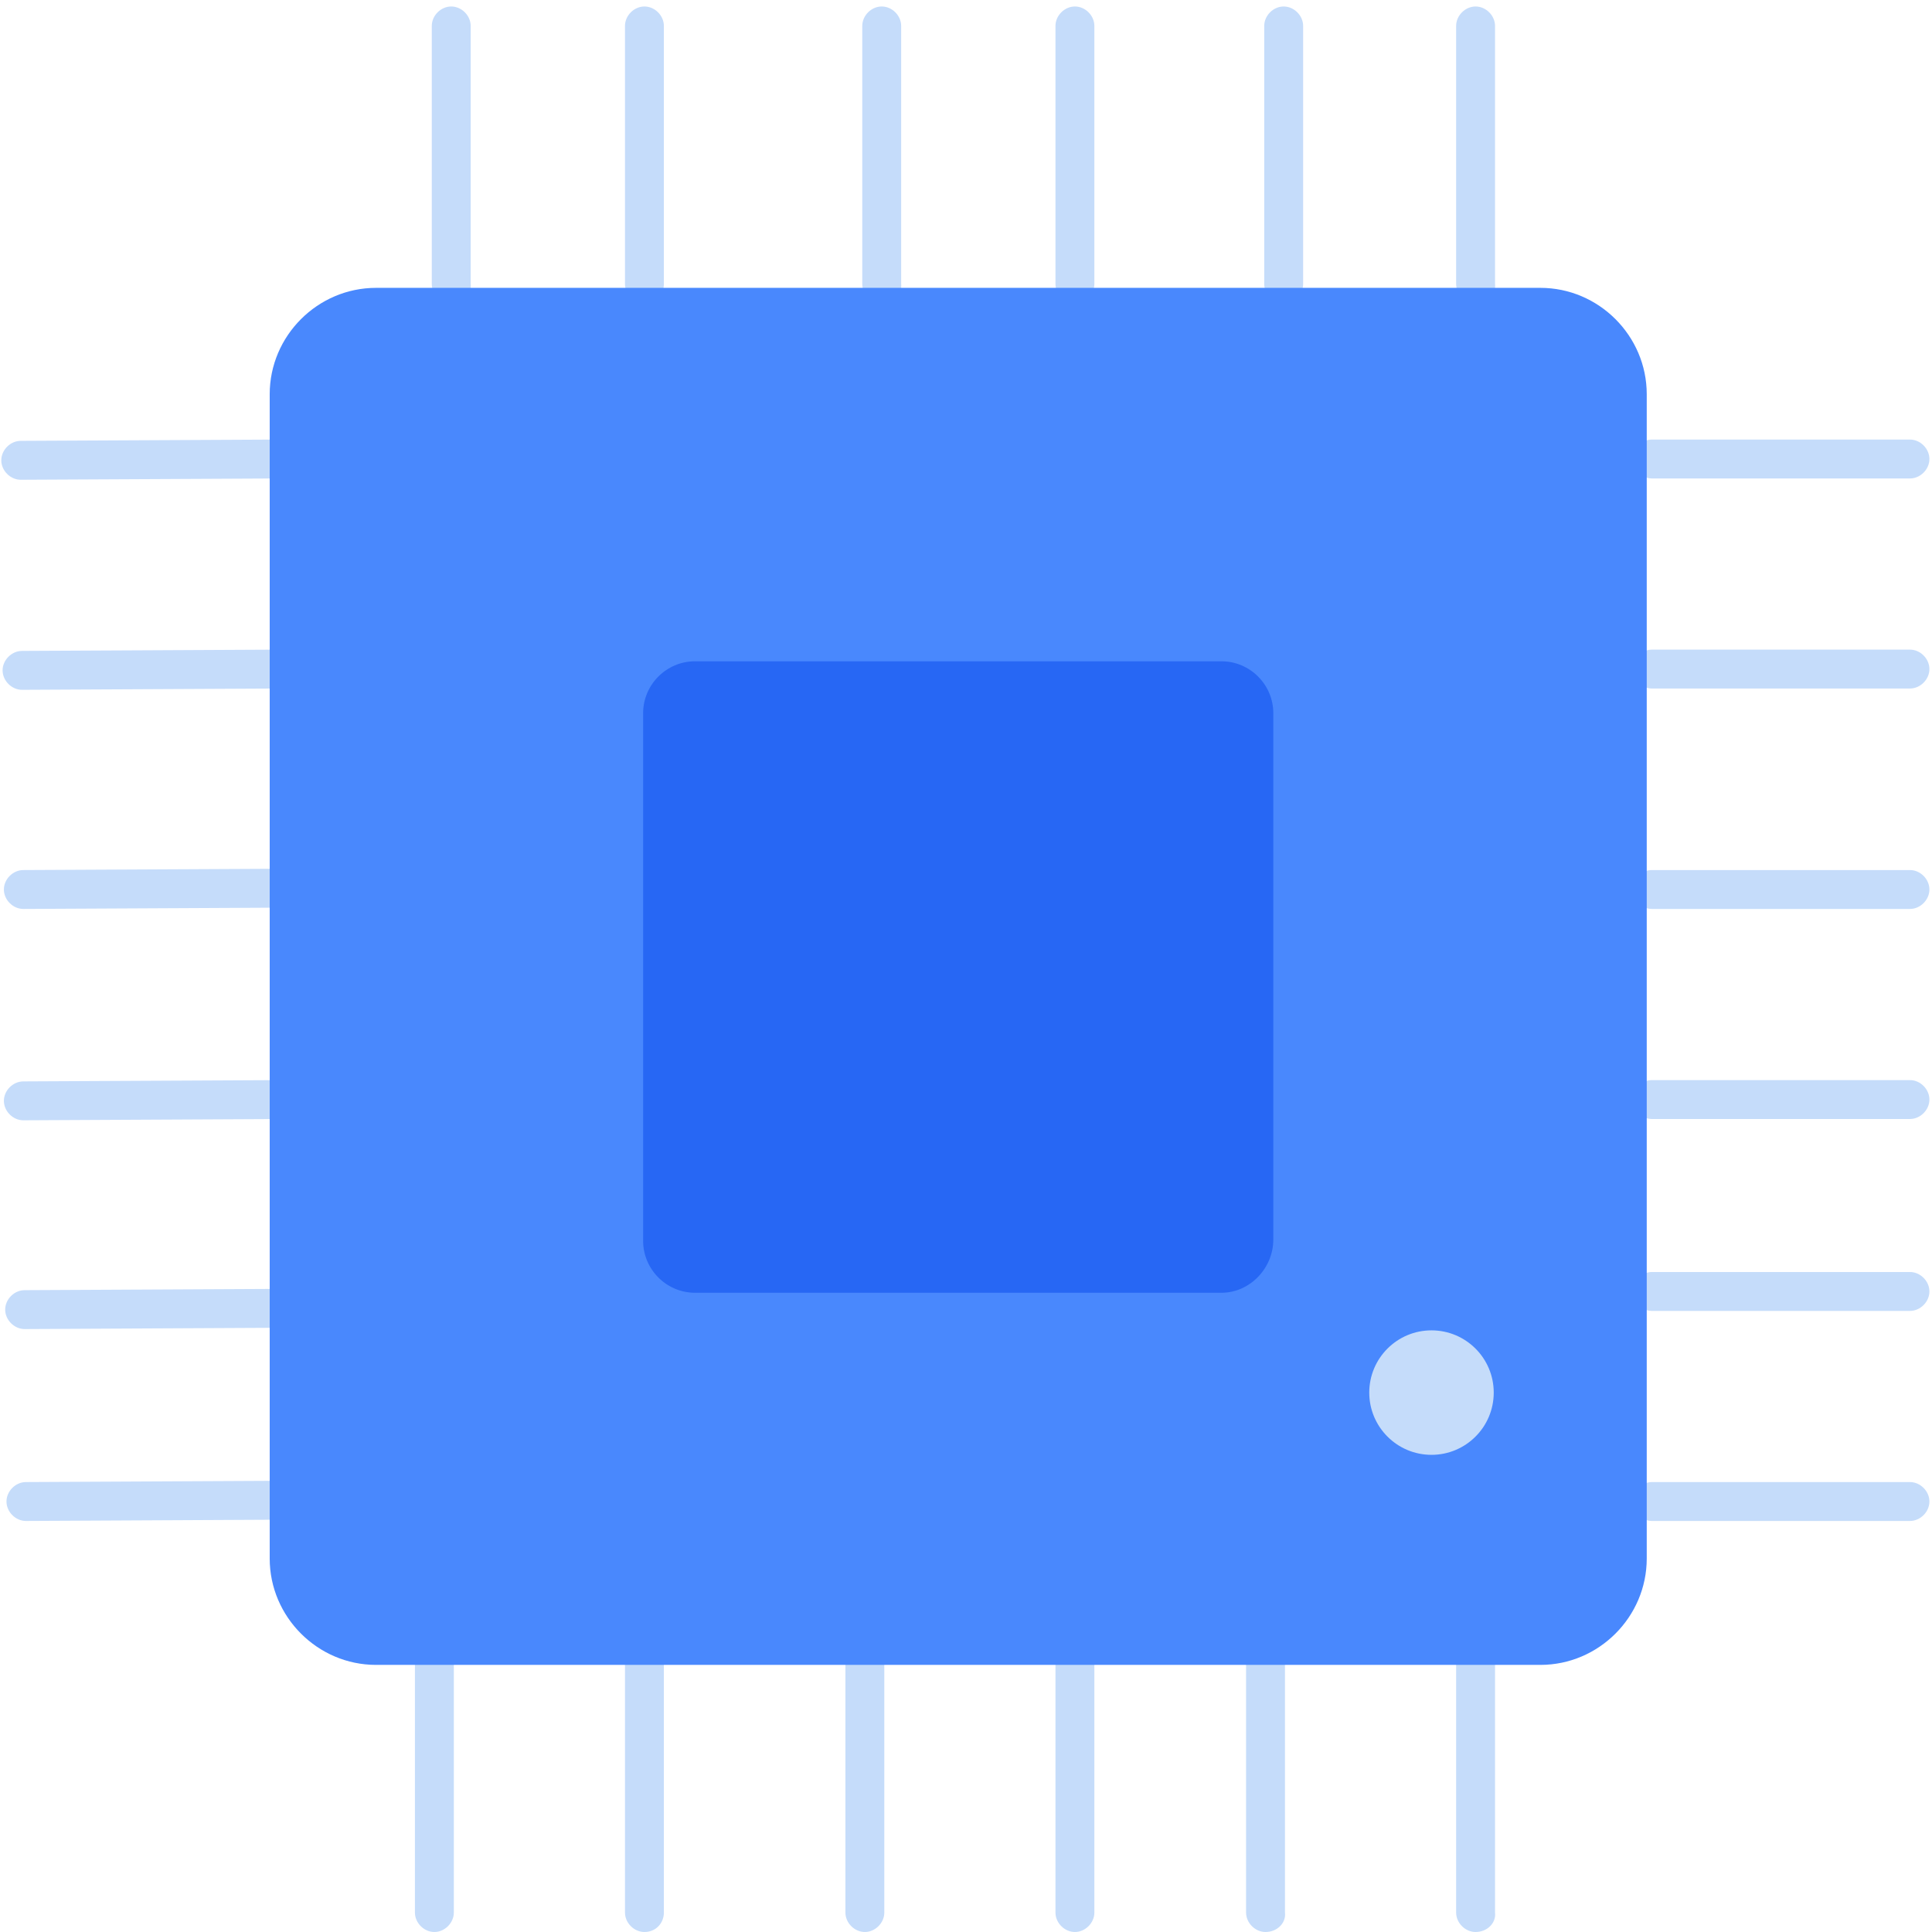 <?xml version="1.0" encoding="UTF-8"?>
<svg width="149px" height="149px" viewBox="0 0 149 149" version="1.1" xmlns="http://www.w3.org/2000/svg" xmlns:xlink="http://www.w3.org/1999/xlink">
    <!-- Generator: Sketch 51.2 (57519) - http://www.bohemiancoding.com/sketch -->
    <title>Procesor</title>
    <desc>Created with Sketch.</desc>
    <defs></defs>
    <g id="Page-1" stroke="none" stroke-width="1" fill="none" fill-rule="evenodd">
        <g id="Procesor" fill-rule="nonzero">
            <g id="Group" fill="#C5DCFA">
                <path d="M1.6,37 C0.8,37 0.1,36.3 0.1,35.5 C0.1,34.7 0.8,34 1.6,34 L21.5,33.9 C21.5,33.9 21.5,33.9 21.5,33.9 C22.3,33.9 23,34.6 23,35.4 C23,36.2 22.3,36.9 21.5,36.9 L1.6,37 C1.6,37 1.6,37 1.6,37 Z" id="Shape"></path>
                <path d="M1.8,70.1 C1,70.1 0.3,69.4 0.3,68.6 C0.3,67.8 1,67.1 1.8,67.1 L21.7,67 C21.7,67 21.7,67 21.7,67 C22.5,67 23.2,67.7 23.2,68.5 C23.2,69.3 22.5,70 21.7,70 L1.8,70.1 C1.8,70.1 1.8,70.1 1.8,70.1 Z" id="Shape"></path>
                <path d="M1.9,102.5 C1.1,102.5 0.4,101.8 0.4,101 C0.4,100.2 1.1,99.5 1.9,99.5 L21.8,99.4 C21.8,99.4 21.8,99.4 21.8,99.4 C22.6,99.4 23.3,100.1 23.3,100.9 C23.3,101.7 22.6,102.4 21.8,102.4 L1.9,102.5 C1.9,102.5 1.9,102.5 1.9,102.5 Z" id="Shape"></path>
                <path d="M1.7,53.2 C0.9,53.2 0.2,52.5 0.2,51.7 C0.2,50.9 0.9,50.2 1.7,50.2 L21.6,50.1 C21.6,50.1 21.6,50.1 21.6,50.1 C22.4,50.1 23.1,50.8 23.1,51.6 C23.1,52.4 22.4,53.1 21.6,53.1 L1.7,53.2 C1.7,53.2 1.7,53.2 1.7,53.2 Z" id="Shape"></path>
                <path d="M1.8,86.4 C1,86.4 0.3,85.7 0.3,84.9 C0.3,84.1 1,83.4 1.8,83.4 L21.7,83.3 C21.7,83.3 21.7,83.3 21.7,83.3 C22.5,83.3 23.2,84 23.2,84.8 C23.2,85.6 22.5,86.3 21.7,86.3 L1.8,86.4 C1.8,86.4 1.8,86.4 1.8,86.4 Z" id="Shape"></path>
                <path d="M2,117.3 C1.2,117.3 0.5,116.6 0.5,115.8 C0.5,115 1.2,114.3 2,114.3 L21.9,114.2 C21.9,114.2 21.9,114.2 21.9,114.2 C22.7,114.2 23.4,114.9 23.4,115.7 C23.4,116.5 22.7,117.2 21.9,117.2 L2,117.3 C2,117.3 2,117.3 2,117.3 Z" id="Shape"></path>
                <path d="M147.3,53.1 L127.4,53.1 C126.6,53.1 125.9,52.4 125.9,51.6 C125.9,50.8 126.6,50.1 127.4,50.1 L147.3,50.1 C148.1,50.1 148.8,50.8 148.8,51.6 C148.8,52.4 148.1,53.1 147.3,53.1 Z" id="Shape"></path>
                <path d="M147.3,86.3 L127.4,86.3 C126.6,86.3 125.9,85.6 125.9,84.8 C125.9,84 126.6,83.3 127.4,83.3 L147.3,83.3 C148.1,83.3 148.8,84 148.8,84.8 C148.8,85.6 148.1,86.3 147.3,86.3 Z" id="Shape"></path>
                <path d="M147.3,117.3 L127.4,117.3 C126.6,117.3 125.9,116.6 125.9,115.8 C125.9,115 126.6,114.3 127.4,114.3 L147.3,114.3 C148.1,114.3 148.8,115 148.8,115.8 C148.8,116.6 148.1,117.3 147.3,117.3 Z" id="Shape"></path>
                <path d="M147.3,36.9 L127.4,36.9 C126.6,36.9 125.9,36.2 125.9,35.4 C125.9,34.6 126.6,33.9 127.4,33.9 L147.3,33.9 C148.1,33.9 148.8,34.6 148.8,35.4 C148.8,36.2 148.1,36.9 147.3,36.9 Z" id="Shape"></path>
                <path d="M147.3,70.1 L127.4,70.1 C126.6,70.1 125.9,69.4 125.9,68.6 C125.9,67.8 126.6,67.1 127.4,67.1 L147.3,67.1 C148.1,67.1 148.8,67.8 148.8,68.6 C148.8,69.4 148.1,70.1 147.3,70.1 Z" id="Shape"></path>
                <path d="M147.3,101.1 L127.4,101.1 C126.6,101.1 125.9,100.4 125.9,99.6 C125.9,98.8 126.6,98.1 127.4,98.1 L147.3,98.1 C148.1,98.1 148.8,98.8 148.8,99.6 C148.8,100.4 148.1,101.1 147.3,101.1 Z" id="Shape"></path>
                <path d="M49.7,149 C48.9,149 48.2,148.3 48.2,147.5 L48.2,127.6 C48.2,126.8 48.9,126.1 49.7,126.1 C50.5,126.1 51.2,126.8 51.2,127.6 L51.2,147.5 C51.2,148.3 50.6,149 49.7,149 Z" id="Shape"></path>
                <path d="M82.9,149 C82.1,149 81.4,148.3 81.4,147.5 L81.4,127.6 C81.4,126.8 82.1,126.1 82.9,126.1 C83.7,126.1 84.4,126.8 84.4,127.6 L84.4,147.5 C84.4,148.3 83.7,149 82.9,149 Z" id="Shape"></path>
                <path d="M113.8,149 C113,149 112.3,148.3 112.3,147.5 L112.3,127.6 C112.3,126.8 113,126.1 113.8,126.1 C114.6,126.1 115.3,126.8 115.3,127.6 L115.3,147.5 C115.4,148.3 114.7,149 113.8,149 Z" id="Shape"></path>
                <path d="M33.5,149 C32.7,149 32,148.3 32,147.5 L32,127.6 C32,126.8 32.7,126.1 33.5,126.1 C34.3,126.1 35,126.8 35,127.6 L35,147.5 C35,148.3 34.3,149 33.5,149 Z" id="Shape"></path>
                <path d="M66.7,149 C65.9,149 65.2,148.3 65.2,147.5 L65.2,127.6 C65.2,126.8 65.9,126.1 66.7,126.1 C67.5,126.1 68.2,126.8 68.2,127.6 L68.2,147.5 C68.2,148.3 67.5,149 66.7,149 Z" id="Shape"></path>
                <path d="M97.6,149 C96.8,149 96.1,148.3 96.1,147.5 L96.1,127.6 C96.1,126.8 96.8,126.1 97.6,126.1 C98.4,126.1 99.1,126.8 99.1,127.6 L99.1,147.5 C99.2,148.3 98.5,149 97.6,149 Z" id="Shape"></path>
                <path d="M34.8,23.4 C34,23.4 33.3,22.7 33.3,21.9 L33.3,2 C33.3,1.2 34,0.5 34.8,0.5 C35.6,0.5 36.3,1.2 36.3,2 L36.3,21.9 C36.4,22.7 35.7,23.4 34.8,23.4 Z" id="Shape"></path>
                <path d="M68,23.4 C67.2,23.4 66.5,22.7 66.5,21.9 L66.5,2 C66.5,1.2 67.2,0.5 68,0.5 C68.8,0.5 69.5,1.2 69.5,2 L69.5,21.9 C69.6,22.7 68.9,23.4 68,23.4 Z" id="Shape"></path>
                <path d="M99,23.4 C98.2,23.4 97.5,22.7 97.5,21.9 L97.5,2 C97.5,1.2 98.2,0.5 99,0.5 C99.8,0.5 100.5,1.2 100.5,2 L100.5,21.9 C100.5,22.7 99.8,23.4 99,23.4 Z" id="Shape"></path>
                <path d="M49.7,23.4 C48.9,23.4 48.2,22.7 48.2,21.9 L48.2,2 C48.2,1.2 48.9,0.5 49.7,0.5 C50.5,0.5 51.2,1.2 51.2,2 L51.2,21.9 C51.2,22.7 50.6,23.4 49.7,23.4 Z" id="Shape"></path>
                <path d="M82.9,23.4 C82.1,23.4 81.4,22.7 81.4,21.9 L81.4,2 C81.4,1.2 82.1,0.5 82.9,0.5 C83.7,0.5 84.4,1.2 84.4,2 L84.4,21.9 C84.4,22.7 83.7,23.4 82.9,23.4 Z" id="Shape"></path>
                <path d="M113.8,23.4 C113,23.4 112.3,22.7 112.3,21.9 L112.3,2 C112.3,1.2 113,0.5 113.8,0.5 C114.6,0.5 115.3,1.2 115.3,2 L115.3,21.9 C115.4,22.7 114.7,23.4 113.8,23.4 Z" id="Shape"></path>
            </g>
            <path d="M118.8,128.4 L29,128.4 C24.5,128.4 20.8,124.7 20.8,120.2 L20.8,30.4 C20.8,25.9 24.5,22.2 29,22.2 L118.8,22.2 C123.3,22.2 127,25.9 127,30.4 L127,120.2 C127,124.7 123.3,128.4 118.8,128.4 Z" id="Shape" fill="#4988FD"></path>
            <circle id="Oval" fill="#C5DCFA" cx="110.4" cy="107.4" r="4.8"></circle>
            <path d="M94.2,99.7 L53.6,99.7 C51.4,99.7 49.6,97.9 49.6,95.7 L49.6,55 C49.6,52.8 51.4,51 53.6,51 L94.2,51 C96.4,51 98.2,52.8 98.2,55 L98.2,95.6 C98.2,97.8 96.4,99.7 94.2,99.7 Z" id="Shape" fill="#2767F4"></path>
        </g>
    </g>
</svg>